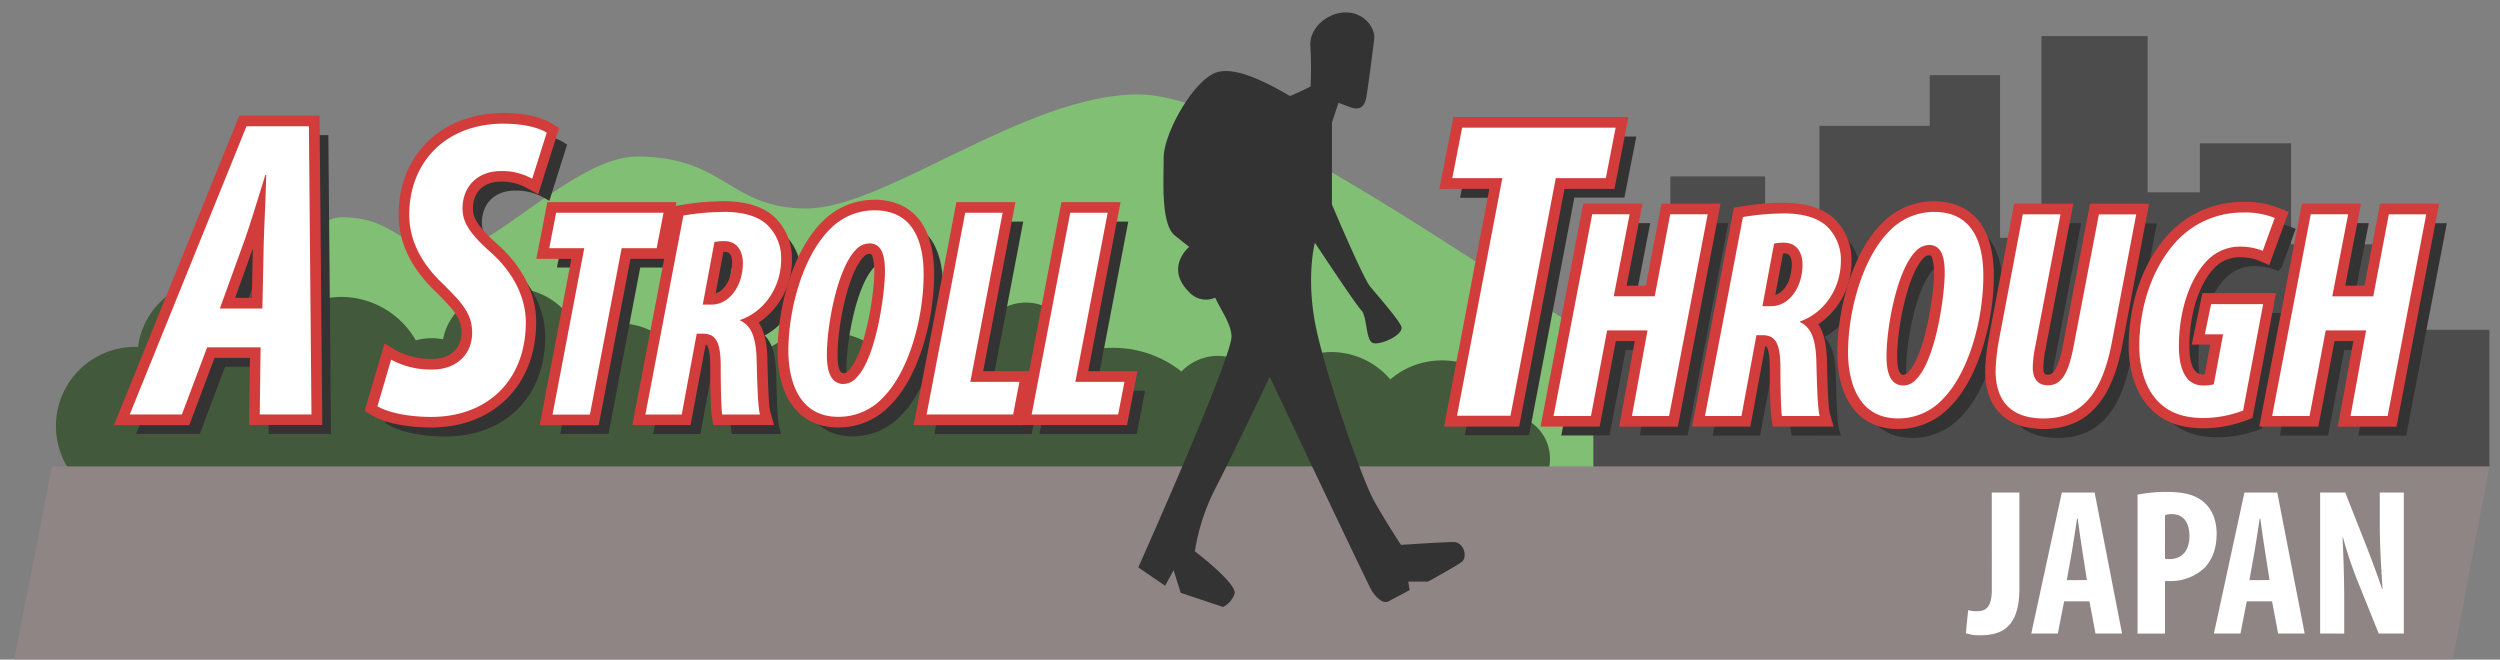<svg xmlns="http://www.w3.org/2000/svg" viewBox="0 0 705 186"><rect x="0" y="0" width="705" height="186" fill="#808080" stroke="none"/><defs><style>.cls-1{fill:#81bf74;}.cls-2{fill:#42593b;}.cls-3{fill:#4c4c4c;}.cls-4{fill:#8f8585;}.cls-5{fill:#fff;}.cls-6,.cls-8{fill:#333;}.cls-6{stroke:#333;stroke-miterlimit:10;stroke-width:3px;}.cls-7{fill:#d23d3c;}</style></defs><title>stroll_finalArtboard 1 copy</title><g id="hills"><path class="cls-1" d="M19.34,131.41c16.61,0,59.47-70.13,77-70.13,15.69,0,16.43,9.69,31.16,9.69,10.55,0,35.17-26.83,52-26.83,25.19,0,25.95,14.66,48,14.66S289.24,26.62,321,26.62c42.83,0,166.85,105.14,199,105.14C380.77,131.76,19.34,131.41,19.34,131.41Z"/></g><g id="Forest"><path class="cls-2" d="M427.34,117.22c-1.74-8.85-10.29-15.58-20.61-15.58A22.11,22.11,0,0,0,392.08,107a21.92,21.92,0,0,0-16.6-7.72,21.58,21.58,0,0,0-12.67,4.12,18.39,18.39,0,0,0-13.38-1.67,14,14,0,0,0-6-1.37,14.29,14.29,0,0,0-10.27,4.41,30.86,30.86,0,0,0-19.54-6.68,32.61,32.61,0,0,0-10.15,1.6c-.32-8-6.55-14.37-14.22-14.37a14.18,14.18,0,0,0-12.71,8.25,22.39,22.39,0,0,0-5.39-.66,23.07,23.07,0,0,0-18.73,9.83,27,27,0,0,0-39.86-.91,18,18,0,0,0-13.5-6.5,16.93,16.93,0,0,0-9.22,2.78,20.16,20.16,0,0,0-15.11-6.92A19.87,19.87,0,0,0,163.08,95c-1.83-7.89-9.65-13.82-19-13.82-9.64,0-17.61,6.29-19.14,14.52a16.27,16.27,0,0,0-7.68.28A24.31,24.31,0,0,0,96.36,83.73a23.72,23.72,0,0,0-15.49,5.8A22.67,22.67,0,0,0,61.33,78.59c-11.55,0-21.06,8.4-22.38,19.23h-.37a22.33,22.33,0,1,0,0,44.65,22.88,22.88,0,0,0,17.52-8.08,19.16,19.16,0,0,0,35.6.69,23.39,23.39,0,0,0,14.53-1.7c3.58,5.53,9.17,9.1,15.45,9.1a16.76,16.76,0,0,0,8-2.05A20.22,20.22,0,0,0,145.34,148c9.38,0,17.3-6.58,19.84-15.6a19.74,19.74,0,0,0,18.15.48c3.57,5.82,9.31,9.59,15.78,9.59a17,17,0,0,0,9.68-3.08,27.27,27.27,0,0,0,47.84-2.23,22.63,22.63,0,0,0,14.53,5.31,23,23,0,0,0,18.05-8.92c4.83,7.15,13.95,12,24.41,12s19.48-4.78,24.33-11.87a19.27,19.27,0,0,0,16,8.81,18.61,18.61,0,0,0,7-1.38,21.72,21.72,0,0,0,14.53,5.62,22,22,0,0,0,17.5-8.83,23.09,23.09,0,0,0,6.09.82q.88,0,1.75-.06a23.06,23.06,0,0,0,5.91.77,22.72,22.72,0,0,0,9.29-2,11.63,11.63,0,0,0,9.2,4.61c6.56,0,11.87-5.6,11.87-12.52A12.35,12.35,0,0,0,427.34,117.22Z"/></g><g id="Houses"><polygon class="cls-3" points="679.13 93 679.13 68.91 646.07 68.91 646.07 40.41 620.36 40.41 620.36 54.23 605.63 54.23 605.63 10.18 575.7 10.18 575.7 67.06 564.01 67.06 564.01 21.2 544.18 21.2 544.18 35.5 513.09 35.5 513.09 67.06 497.76 67.06 497.76 49.75 471.04 49.75 471.04 93 449.33 93 449.33 131.76 471.04 131.76 477.22 131.76 497.76 131.76 513.09 131.76 529.01 131.76 544.18 131.76 547.3 131.76 554.89 131.76 564.01 131.76 596.5 131.76 602.01 131.76 620.36 131.76 642.69 131.76 646.07 131.76 679.13 131.76 702.01 131.76 702.01 93 679.13 93"/></g><g id="Road"><polygon class="cls-4" points="702.01 131.53 14.68 131.53 4.01 185.95 691.72 185.95 702.01 131.53"/></g><g id="Japan"><path class="cls-5" d="M561.68,138.9h7.79V166c0,11.44-5.54,13.15-11.21,13.15a11.24,11.24,0,0,1-3.89-.59l.65-6.49a8.34,8.34,0,0,0,2.54.29c2.24,0,4.13-.89,4.13-6Z"/><path class="cls-5" d="M582.08,169.58l-1.77,9.08h-7.49l8.61-39.76h9.26l7.73,39.76h-7.49l-1.71-9.08Zm6.43-6-1.3-8.32c-.41-2.42-.94-6.37-1.3-9h-.18c-.41,2.65-1,6.78-1.42,9.08l-1.47,8.26Z"/><path class="cls-5" d="M602.79,139.49a40.45,40.45,0,0,1,8.08-.77c4.6,0,8.2.65,10.8,3.07,2.36,2.06,3.42,5.37,3.42,8.73,0,4.31-1.3,7.32-3.36,9.56a13.93,13.93,0,0,1-9.67,3.78h-1.53v14.81h-7.73Zm7.73,18.05a4,4,0,0,0,1.24.12c3.89,0,5.66-2.77,5.66-6.49,0-3.48-1.42-6.19-5-6.19a5.77,5.77,0,0,0-1.89.29Z"/><path class="cls-5" d="M633.58,169.58l-1.77,9.08h-7.49l8.61-39.76h9.26l7.73,39.76h-7.49l-1.71-9.08Zm6.43-6-1.3-8.32c-.41-2.42-.94-6.37-1.3-9h-.18c-.41,2.65-1,6.78-1.42,9.08l-1.47,8.26Z"/><path class="cls-5" d="M654.28,178.66V138.9h7.08l6.14,15.57c1.18,3.07,3.13,8.2,4.25,11.62h.12c-.24-4.19-.77-11.09-.77-18.4V138.9h6.78v39.76H670.8l-6.08-15.1a114.28,114.28,0,0,1-4-12h-.12c.18,4,.47,10.15.47,18.11v9Z"/></g><g id="Text_BG" data-name="Text BG"><path class="cls-6" d="M427.66,54.28H413.55L416.33,40h43.29l-2.77,14.23H442.73l-12.78,67H414.88Z"/><path class="cls-6" d="M463.54,64.43l-4.47,23.12h11.56L475,64.43h10.55l-10.89,56.88H464.21l4.39-24.14H457.21l-4.56,24.14H442.1L453,64.43Z"/><path class="cls-6" d="M495.53,65.19a70.44,70.44,0,0,1,11.31-1c4.89,0,9.62.93,12.58,3.88a13.06,13.06,0,0,1,3.71,9.37c0,8.36-5.06,15-11.56,17.22v.17c3.12,1.43,4.47,4.73,4.64,11.06s.34,13.33.93,15.44H506.5c-.25-1.6-.42-7.34-.42-13.59,0-6.92-1.43-9.2-5-9.2h-1.77l-4.22,22.79h-10.3ZM501,90.34h2.45c5.32,0,8.86-5.65,8.86-11.65,0-3-1.27-6.25-5.23-6.25a12.52,12.52,0,0,0-2.79.25Z"/><path class="cls-6" d="M563.3,81.82c0,12.07-4,27.26-11.48,34.77a17,17,0,0,1-12.58,5.4c-12.32,0-14.09-12.32-14.09-18.57,0-11.56,4-26.75,11.82-34.43a17.41,17.41,0,0,1,12.49-5.23C561.78,63.76,563.3,75.07,563.3,81.82Zm-19.07-7C539,80.13,536,96,536,104.44c0,3.21.42,8.27,4.81,8.27a4.84,4.84,0,0,0,3.46-1.69c5.65-5.57,8.1-23.88,8.1-30,0-3.63-.51-7.93-4.39-7.93A5.32,5.32,0,0,0,544.22,74.81Z"/><path class="cls-6" d="M585.07,64.43l-7.09,37a32.66,32.66,0,0,0-.76,6.25c0,3.29,1.6,5,4.22,5,3.38,0,5.66-2.36,7.26-10.8l7.17-37.39h10.55l-6.84,35.87C597,114.06,591.65,122,580.26,122c-9.28,0-13.5-5.06-13.5-13.42a56.74,56.74,0,0,1,1-8.95l6.67-35.19Z"/><path class="cls-6" d="M636.55,119.71a31.29,31.29,0,0,1-11.22,2.11c-6.75,0-10.89-2.19-13.84-5.91-2.79-3.46-4.22-9-4.22-14.18,0-11.73,3.88-22.7,10.72-30a25.39,25.39,0,0,1,18.48-7.85,22.82,22.82,0,0,1,9,1.52l-3.38,9.28A17,17,0,0,0,636,73.55a12.79,12.79,0,0,0-9.45,3.8c-4.64,4.64-8.1,13.67-8.1,24.22,0,7.09,2.28,11.14,6.84,11.14a11.17,11.17,0,0,0,3-.34l2.62-14.09h-5.15l1.77-8.52h14.68Z"/><path class="cls-6" d="M666.18,64.43,661.7,87.56h11.56l4.39-23.12H688.2l-10.89,56.88H666.85l4.39-24.14H659.85l-4.56,24.14H644.74l10.89-56.88Z"/><path class="cls-6" d="M62.42,101.94,55.3,120.87H40.59L73.51,39.6h17.6l.72,81.27H77.25l.24-18.93ZM78,91l.36-18c.12-4.94.6-13.5.72-19.65h-.24c-1.93,6.15-4.58,15.07-6.27,19.53L66,91Z"/><path class="cls-6" d="M114.26,105.44a23.3,23.3,0,0,0,11.21,2.77c6.87.24,11.7-4,11.7-10.37,0-5.43-3-8.56-8.08-13.62-6.39-6-9.65-12.54-9.65-19.65,0-15.07,10.61-25.68,26.53-25.68,6.27,0,10.25,1.33,12.18,2.53l-4.1,13a17.26,17.26,0,0,0-8.8-2.17c-6.39,0-10.73,4.1-10.85,10.37,0,3.86,1.57,6.87,8.08,12.66s9.77,13,9.77,19.53c0,16.88-11.21,26.77-26.65,26.77-8.08,0-13.26-1.81-15.19-3Z"/><path class="cls-6" d="M168.75,73.95h-9.87l1.94-10h30.3l-1.94,10H179.3l-8.95,46.92H159.81Z"/><path class="cls-6" d="M196.69,64.75a70.43,70.43,0,0,1,11.31-1c4.9,0,9.62.93,12.58,3.88A13.06,13.06,0,0,1,224.29,77c0,8.36-5.06,15-11.56,17.22v.17c3.12,1.43,4.47,4.73,4.64,11.06s.34,13.33.93,15.44H207.66c-.25-1.6-.42-7.34-.42-13.59,0-6.92-1.43-9.2-5-9.2h-1.77l-4.22,22.79H186Zm5.49,25.15h2.45c5.32,0,8.86-5.65,8.86-11.65,0-3-1.27-6.25-5.23-6.25a12.51,12.51,0,0,0-2.79.25Z"/><path class="cls-6" d="M264.46,81.37c0,12.07-4,27.26-11.48,34.77a17,17,0,0,1-12.57,5.4c-12.32,0-14.09-12.32-14.09-18.57,0-11.56,4-26.75,11.82-34.43a17.41,17.41,0,0,1,12.49-5.23C262.94,63.31,264.46,74.62,264.46,81.37Zm-19.07-7c-5.23,5.32-8.19,21.18-8.19,29.62,0,3.21.42,8.27,4.81,8.27a4.84,4.84,0,0,0,3.46-1.69c5.65-5.57,8.1-23.88,8.1-30,0-3.63-.51-7.93-4.39-7.93A5.32,5.32,0,0,0,245.39,74.37Z"/><path class="cls-6" d="M276.19,64h10.55l-9.11,47.68h13.84l-1.77,9.2H265.3Z"/><path class="cls-6" d="M305.81,64h10.55l-9.11,47.68h13.84l-1.77,9.2H294.93Z"/></g><g id="Text_FG" data-name="Text FG"><polygon class="cls-5" points="409.07 118.81 421.85 51.78 407.73 51.78 411.09 34.55 457.43 34.55 454.08 51.78 439.97 51.78 427.19 118.81 409.07 118.81"/><path class="cls-7" d="M455.61,36l-2.77,14.23H438.73l-12.78,67H410.88l12.78-67H409.55L412.33,36h43.29m3.64-3h-49.4l-.47,2.43L406.61,49.7l-.7,3.57H420l-12.1,63.48-.68,3.56h21.18l.46-2.44,12.32-64.6h14.1l.47-2.43,2.77-14.23.7-3.57Z"/><polygon class="cls-5" points="458.42 118.81 462.81 94.68 454.45 94.68 449.9 118.81 436.29 118.81 447.75 58.93 461.36 58.93 456.88 82.06 465.39 82.06 469.77 58.93 483.38 58.93 471.92 118.81 458.42 118.81"/><path class="cls-7" d="M481.57,60.43l-10.89,56.88H460.21l4.39-24.14H453.21l-4.56,24.14H438.1L449,60.43h10.55l-4.47,23.12h11.56L471,60.43h10.55m3.63-3H468.53l-.46,2.44-3.93,20.68H458.7L462.49,61l.69-3.57H446.51L446,59.87l-10.89,56.88-.68,3.56h16.67l.46-2.44,4.1-21.69H461l-3.75,20.6-.64,3.54h16.54l.47-2.44L484.51,61l.68-3.56Z"/><path class="cls-5" d="M501.22,118.82l-.2-1.27c-.3-1.93-.44-8.33-.44-13.82,0-7.7-1.85-7.7-3.48-7.7h-.52l-4.22,22.79H479l11.25-58.93,1-.17a71.91,71.91,0,0,1,11.56-1c6.18,0,10.77,1.45,13.64,4.32a14.58,14.58,0,0,1,4.15,10.43A19.61,19.61,0,0,1,510.49,91c2.09,2.07,3.08,5.49,3.22,10.81l0,.6c.15,5.62.33,12.61.86,14.48l.53,1.9Zm-1.76-34c4.55,0,7.36-5.27,7.36-10.15,0-2.17-.65-4.75-3.73-4.75-.55,0-1.06,0-1.5.06l-2.77,14.83Z"/><path class="cls-7" d="M502.84,60.18c4.89,0,9.62.93,12.58,3.88a13.06,13.06,0,0,1,3.71,9.37c0,8.36-5.06,15-11.56,17.22v.17c3.12,1.43,4.47,4.73,4.64,11.06s.34,13.33.93,15.44H502.5c-.25-1.6-.42-7.34-.42-13.59,0-6.92-1.43-9.2-5-9.2h-1.77l-4.22,22.79h-10.3l10.72-56.12a70.44,70.44,0,0,1,11.31-1M497,86.34h2.45c5.32,0,8.86-5.65,8.86-11.65,0-3-1.27-6.25-5.23-6.25a12.52,12.52,0,0,0-2.79.25L497,86.34m5.82-29.16A73.41,73.41,0,0,0,491,58.23l-2.06.34-.39,2.05-10.72,56.12-.68,3.56H493.6l.45-2.45,3.75-20.27a.67.67,0,0,1,.49.4c.36.64.78,2.15.78,5.73,0,5.55.14,12,.46,14.06l.4,2.53h17.15L516,116.51c-.47-1.69-.66-8.87-.8-14.12l0-.6c-.1-3.64-.53-7.48-2.44-10.35a21.32,21.32,0,0,0,9.37-18,16.07,16.07,0,0,0-4.59-11.49c-3.16-3.16-8.1-4.76-14.7-4.76Zm0,14.27h.25c.67,0,2.23,0,2.23,3.25,0,3.68-1.75,7.62-4.67,8.47l2.19-11.72Z"/><path class="cls-5" d="M535.24,119.49c-14.47,0-15.59-15.36-15.59-20.07,0-11.32,3.84-27.26,12.27-35.51a18.87,18.87,0,0,1,13.54-5.66c9.89,0,15.34,6.95,15.34,19.56,0,11.52-3.73,27.64-11.92,35.83A18.53,18.53,0,0,1,535.24,119.49Zm8.78-49a3.87,3.87,0,0,0-2.74,1.33c-4.73,4.8-7.75,20.13-7.75,28.56,0,6,1.77,6.77,3.31,6.77a3.41,3.41,0,0,0,2.36-1.21c5.1-5,7.7-22.62,7.7-29C546.91,71.3,545.45,70.54,544,70.54Z"/><path class="cls-7" d="M545.46,59.76c12.32,0,13.84,11.31,13.84,18.06,0,12.07-4,27.26-11.48,34.77a17,17,0,0,1-12.58,5.4c-12.32,0-14.09-12.32-14.09-18.57,0-11.56,4-26.75,11.82-34.43a17.41,17.41,0,0,1,12.49-5.23m-8.61,48.95a4.84,4.84,0,0,0,3.46-1.69c5.65-5.57,8.1-23.88,8.1-30,0-3.63-.51-7.93-4.39-7.93a5.32,5.32,0,0,0-3.8,1.77C535,76.13,532,92,532,100.44c0,3.21.42,8.27,4.81,8.27m8.61-51.95a20.32,20.32,0,0,0-14.58,6.08c-8.74,8.55-12.72,25-12.72,36.58,0,13.5,6.39,21.57,17.09,21.57a20,20,0,0,0,14.7-6.28c8.49-8.49,12.36-25.08,12.36-36.89,0-18.32-10.55-21.06-16.84-21.06Zm-8.61,48.95c-.45,0-1.81,0-1.81-5.27,0-8,2.92-23,7.32-27.52A2.27,2.27,0,0,1,544,72c.38,0,.58,0,.86.72a13.36,13.36,0,0,1,.52,4.21c0,7.14-2.81,23.57-7.21,27.91l-.05.05,0,.05a2,2,0,0,1-1.26.72Z"/><path class="cls-5" d="M576.26,119.49c-9.67,0-15-5.3-15-14.92a59.17,59.17,0,0,1,1-9.2l6.9-36.44h13.69l-7.43,38.75a31.56,31.56,0,0,0-.73,6c0,3.12,1.55,3.48,2.72,3.48,1.92,0,4.11-.74,5.79-9.58l7.41-38.61h13.6l-7.17,37.65C595,107.25,590.83,119.49,576.26,119.49Z"/><path class="cls-7" d="M602.42,60.43,595.59,96.3C593,110.06,587.65,118,576.26,118c-9.28,0-13.5-5.06-13.5-13.42a56.74,56.74,0,0,1,1-8.95l6.67-35.19h10.63L574,97.4a32.66,32.66,0,0,0-.76,6.25c0,3.29,1.6,5,4.22,5,3.38,0,5.66-2.36,7.26-10.8l7.17-37.39h10.55m3.63-3H589.4l-.47,2.43-7.17,37.39c-1.59,8.37-3.43,8.37-4.31,8.37-.6,0-1.22,0-1.22-2a30,30,0,0,1,.7-5.66L584,61l.68-3.57H568l-.46,2.44-6.67,35.19v.05a60.47,60.47,0,0,0-1.06,9.45c0,10.43,6,16.42,16.5,16.42,15.85,0,20.3-13.77,22.27-24.13L605.37,61l.68-3.56Z"/><path class="cls-5" d="M621.33,119.32c-6.73,0-11.5-2.06-15-6.47-2.8-3.48-4.55-9.27-4.55-15.11,0-12.19,4.06-23.48,11.13-31a27.07,27.07,0,0,1,19.57-8.32,24.33,24.33,0,0,1,9.59,1.63l1.35.54L639,72.74l-1.46-.64A15.48,15.48,0,0,0,632,71a11.27,11.27,0,0,0-8.41,3.38c-4.64,4.64-7.65,13.73-7.65,23.14,0,4.4.93,9.64,5.34,9.64a12.44,12.44,0,0,0,1.75-.1l2.1-11.33h-5.19l2.4-11.52H640l-6.15,32.57-.79.3A32.69,32.69,0,0,1,621.33,119.32Z"/><path class="cls-7" d="M632.47,59.93a22.82,22.82,0,0,1,9,1.52l-3.38,9.28A17,17,0,0,0,632,69.55a12.79,12.79,0,0,0-9.45,3.8c-4.64,4.64-8.1,13.67-8.1,24.22,0,7.09,2.28,11.14,6.84,11.14a11.17,11.17,0,0,0,3-.34l2.62-14.09h-5.15l1.77-8.52h14.68l-5.65,30a31.29,31.29,0,0,1-11.22,2.11c-6.75,0-10.89-2.19-13.84-5.91-2.79-3.46-4.22-9-4.22-14.18,0-11.73,3.88-22.7,10.72-30a25.39,25.39,0,0,1,18.48-7.85m0-3a28.57,28.57,0,0,0-20.66,8.78c-7.34,7.79-11.54,19.46-11.54,32,0,6.26,1.83,12.26,4.88,16.06,3.81,4.79,9,7,16.18,7a34.17,34.17,0,0,0,12.29-2.3l1.57-.6.31-1.65,5.65-30,.67-3.56H621.08l-.5,2.39-1.77,8.52-.75,3.61h5.23l-1.56,8.43h-.48c-2.55,0-3.84-2.74-3.84-8.14,0-9,2.84-17.71,7.22-22.1A9.72,9.72,0,0,1,632,72.55a14,14,0,0,1,5,.93l2.93,1.28,1.09-3,3.38-9.28,1-2.73-2.7-1.08a25.74,25.74,0,0,0-10.14-1.73Z"/><polygon class="cls-5" points="661.05 118.81 665.44 94.68 657.09 94.68 652.53 118.81 638.92 118.81 650.38 58.93 663.99 58.93 659.52 82.06 668.02 82.06 672.41 58.93 686.02 58.93 674.56 118.81 661.05 118.81"/><path class="cls-7" d="M684.2,60.43l-10.89,56.88H662.85l4.39-24.14H655.85l-4.56,24.14H640.74l10.89-56.88h10.55L657.7,83.56h11.56l4.39-23.12H684.2m3.63-3H671.17l-.46,2.44-3.92,20.68h-5.44L665.12,61l.69-3.57H649.15l-.47,2.44-10.89,56.88-.68,3.56h16.67l.46-2.44,4.1-21.69h5.31l-3.75,20.6-.64,3.54H675.8l.47-2.44L687.15,61l.68-3.56Z"/><path class="cls-5" d="M71.73,118.37,72,99.44H59.46l-7.11,18.93h-18L68.5,34.1H88.6l.75,84.27Zm.77-32.9L72.83,69c.05-2.22.18-5.14.31-8.24l0-1.09C72,63.42,70.85,67,69.95,69.41L64.17,85.47Z"/><path class="cls-7" d="M87.11,35.6l.72,81.27H73.25l.24-18.93H58.42L51.3,116.87H36.59L69.51,35.6h17.6M75.06,49.35h-.24c-1.93,6.15-4.58,15.07-6.27,19.53L62,87H74l.36-18c.12-4.94.6-13.5.72-19.65m15-16.75H67.49l-.76,1.87L33.81,115.75l-1.67,4.13H53.38l.73-1.94,6.38-17h10l-.2,15.89,0,3H90.86l0-3-.72-81.27,0-3ZM66.3,84l5-13.91L71,84Z"/><path class="cls-5" d="M121.59,119.1c-8,0-13.59-1.75-16-3.24l-1-.6,4.72-16.08,1.66,1a21.62,21.62,0,0,0,10.45,2.56H122c5.77,0,9.64-3.57,9.64-8.88,0-4.72-2.48-7.41-7.64-12.56C117.35,75,113.94,68,113.94,60.56c0-16,11.52-27.18,28-27.18,7.72,0,11.65,1.93,13,2.76l1,.61-5,15.88-1.6-.88a15.91,15.91,0,0,0-8.08-2c-5.58,0-9.25,3.49-9.35,8.9,0,3.16,1.17,5.82,7.58,11.51,6.62,5.9,10.27,13.24,10.27,20.65C149.74,107.74,138.43,119.1,121.59,119.1Z"/><path class="cls-7" d="M142,34.88c6.27,0,10.25,1.33,12.18,2.53l-4.1,13a17.26,17.26,0,0,0-8.8-2.17c-6.39,0-10.73,4.1-10.85,10.37,0,3.86,1.57,6.87,8.08,12.66s9.77,13,9.77,19.53c0,16.88-11.21,26.77-26.65,26.77-8.08,0-13.26-1.81-15.19-3l3.86-13.14a23.3,23.3,0,0,0,11.21,2.77H122c6.58,0,11.14-4.16,11.14-10.38,0-5.43-3-8.56-8.08-13.62-6.39-6-9.65-12.54-9.65-19.65,0-15.07,10.61-25.68,26.53-25.68m0-3c-17.38,0-29.53,11.79-29.53,28.68,0,7.85,3.55,15.19,10.56,21.81,5,5,7.17,7.35,7.17,11.47,0,4.48-3.2,7.38-8.14,7.38h-.56a20.5,20.5,0,0,1-9.69-2.36l-3.32-2-1.09,3.7-3.86,13.14-.64,2.18,1.93,1.21c2.68,1.68,8.5,3.47,16.78,3.47,17.73,0,29.65-12,29.65-29.77,0-7.85-3.83-15.58-10.77-21.77-6.53-5.8-7.07-8.06-7.07-10.39.1-4.56,3.11-7.4,7.85-7.4a14.3,14.3,0,0,1,7.36,1.8l3.21,1.76,1.1-3.49,4.1-13,.7-2.21-2-1.23c-3-1.9-8.06-3-13.77-3Z"/><polygon class="cls-5" points="154 118.37 162.94 71.45 153.06 71.45 155.59 58.49 188.94 58.49 186.41 71.45 176.54 71.45 167.6 118.37 154 118.37"/><path class="cls-7" d="M187.12,60l-1.94,10H175.3l-8.95,46.92H155.81l8.95-46.92h-9.87l1.94-10h30.3m3.64-3H154.35l-.47,2.43-1.94,10-.7,3.57h9.89l-8.27,43.36-.68,3.56h16.66l.46-2.44,8.48-44.49h9.86l.47-2.43,1.94-10,.7-3.57Z"/><path class="cls-5" d="M202.38,118.37l-.2-1.27c-.3-1.93-.44-8.33-.44-13.82,0-7.7-1.85-7.7-3.48-7.7h-.52l-4.22,22.79H180.16l11.25-58.93,1-.17a71.89,71.89,0,0,1,11.56-1c6.18,0,10.77,1.45,13.64,4.32A14.58,14.58,0,0,1,221.79,73a19.61,19.61,0,0,1-10.14,17.6c2.09,2.07,3.08,5.49,3.22,10.81l0,.58c.15,5.63.33,12.63.86,14.5l.53,1.9Zm-1.76-34c4.55,0,7.36-5.27,7.36-10.15,0-2.17-.65-4.75-3.73-4.75-.55,0-1.06,0-1.5.06L200,84.4Z"/><path class="cls-7" d="M204,59.74c4.9,0,9.62.93,12.58,3.88A13.06,13.06,0,0,1,220.29,73c0,8.36-5.06,15-11.56,17.22v.17c3.12,1.43,4.47,4.73,4.64,11.06s.34,13.33.93,15.44H203.66c-.25-1.6-.42-7.34-.42-13.59,0-6.92-1.43-9.2-5-9.2h-1.77l-4.22,22.79H182l10.72-56.12a70.43,70.43,0,0,1,11.31-1M198.18,85.9h2.45c5.32,0,8.86-5.65,8.86-11.65,0-3-1.27-6.25-5.23-6.25a12.51,12.51,0,0,0-2.79.25L198.18,85.9M204,56.74a73.4,73.4,0,0,0-11.8,1.05l-2.06.34-.39,2.05L179,116.31l-.68,3.56h16.42l.45-2.45L199,97.15a.67.67,0,0,1,.49.4c.36.64.78,2.15.78,5.73,0,5.55.14,12,.46,14.06l.4,2.53h17.15l-1.07-3.81c-.47-1.69-.66-8.88-.8-14.13l0-.58c-.1-3.64-.53-7.48-2.45-10.36a21.32,21.32,0,0,0,9.37-18A16.07,16.07,0,0,0,218.7,61.5c-3.16-3.16-8.1-4.76-14.7-4.76ZM204,71h.25c.67,0,2.23,0,2.23,3.25,0,3.68-1.75,7.62-4.67,8.47L204,71Z"/><path class="cls-5" d="M236.41,119c-14.47,0-15.59-15.36-15.59-20.07,0-11.32,3.84-27.26,12.27-35.51a18.87,18.87,0,0,1,13.54-5.66c9.89,0,15.34,6.95,15.34,19.56,0,11.52-3.73,27.64-11.92,35.83A18.53,18.53,0,0,1,236.41,119Zm8.78-49a3.86,3.86,0,0,0-2.74,1.33c-4.73,4.8-7.75,20.13-7.75,28.56,0,6,1.77,6.77,3.31,6.77a3.41,3.41,0,0,0,2.36-1.21c5.1-5,7.7-22.62,7.7-29C248.07,70.86,246.61,70.1,245.19,70.1Z"/><path class="cls-7" d="M246.62,59.31c12.32,0,13.84,11.31,13.84,18.06,0,12.07-4,27.26-11.48,34.77a17,17,0,0,1-12.57,5.4c-12.32,0-14.09-12.32-14.09-18.57,0-11.56,4-26.75,11.82-34.43a17.41,17.41,0,0,1,12.49-5.23M238,108.26a4.84,4.84,0,0,0,3.46-1.69c5.65-5.57,8.1-23.88,8.1-30,0-3.63-.51-7.93-4.39-7.93a5.32,5.32,0,0,0-3.8,1.77c-5.23,5.32-8.19,21.18-8.19,29.62,0,3.21.42,8.27,4.81,8.27m8.61-51.95A20.32,20.32,0,0,0,232,62.4c-8.74,8.55-12.72,25-12.72,36.58,0,13.5,6.39,21.57,17.09,21.57a20,20,0,0,0,14.7-6.28c8.49-8.49,12.36-25.08,12.36-36.89,0-18.32-10.55-21.06-16.84-21.06ZM238,105.26c-.45,0-1.81,0-1.81-5.27,0-8,2.92-23,7.32-27.52a2.27,2.27,0,0,1,1.66-.88c.38,0,.58,0,.86.72a13.36,13.36,0,0,1,.52,4.21c0,7.14-2.81,23.57-7.21,27.91l-.05.05,0,.05a2,2,0,0,1-1.26.72Z"/><polygon class="cls-5" points="259.49 118.37 270.95 58.49 284.56 58.49 275.44 106.17 289.28 106.17 286.93 118.37 259.49 118.37"/><path class="cls-7" d="M282.74,60l-9.11,47.68h13.84l-1.77,9.2H261.3L272.19,60h10.55m3.63-3H269.71l-.47,2.44-10.89,56.88-.68,3.56h30.5l.47-2.43,1.77-9.2.69-3.57H277.25l8.43-44.12.68-3.56Z"/><polygon class="cls-5" points="289.11 118.37 300.57 58.49 314.18 58.49 305.06 106.17 318.91 106.17 316.56 118.37 289.11 118.37"/><path class="cls-7" d="M312.36,60l-9.11,47.68h13.84l-1.77,9.2H290.93L301.81,60h10.55M316,57H299.33l-.47,2.44L288,116.31l-.68,3.56h30.5l.47-2.43,1.77-9.2.69-3.57H306.88l8.43-44.12L316,57Z"/></g><g id="walker"><path class="cls-8" d="M409.83,152.86c-3.19,0-14.74.8-14.74.8s-4-6-7.57-12.35-14.34-37.44-16.73-50.58,0-22.3,0-22.3,11.55,17.52,13.14,19.12,1.19,8.36,3.19,9.16,9.16-2.39,8-4.78-6.77-8.76-8.76-11.15-10.75-23.1-10.75-23.1V34.57L377.44,29l3.31,1.21c3.19,1.19,4-.8,4.38-2s2-13.94,2.39-17.13-2.79-7.57-8-7.57-10.36,4.38-10,9.56c.28,3.64.17,8.64.07,11.3C368.44,25,366.32,26,364,27l-.19.09c-7.57-4.43-16.3-8.66-21.32-6.46-6.37,2.79-14.34,17.13-14.34,23.9s-.8,18.72,3.19,21.91l4,3.19s-7,5.78,0,12.75a6.4,6.4,0,0,0,7.36,1.56c1.56,3.5,4.32,7.05,4.59,10.78C347.7,100.29,321,160,321,160l7.57,5.18,2.39-4.38,2,6.37,11.95,4a6.64,6.64,0,0,0,3.19-3.58c1.19-2.79-11.15-12.11-11.15-12.11a59,59,0,0,1,5.58-17.36c4.38-8.36,15.53-31.86,15.53-31.86s27.48,58.15,28.68,60.14,3.19,4,4.78,3.19,6-3.19,6-3.19l-.4-2.39h5.58s8-4.38,9.56-5.58S413,152.86,409.83,152.86Z"/></g></svg>